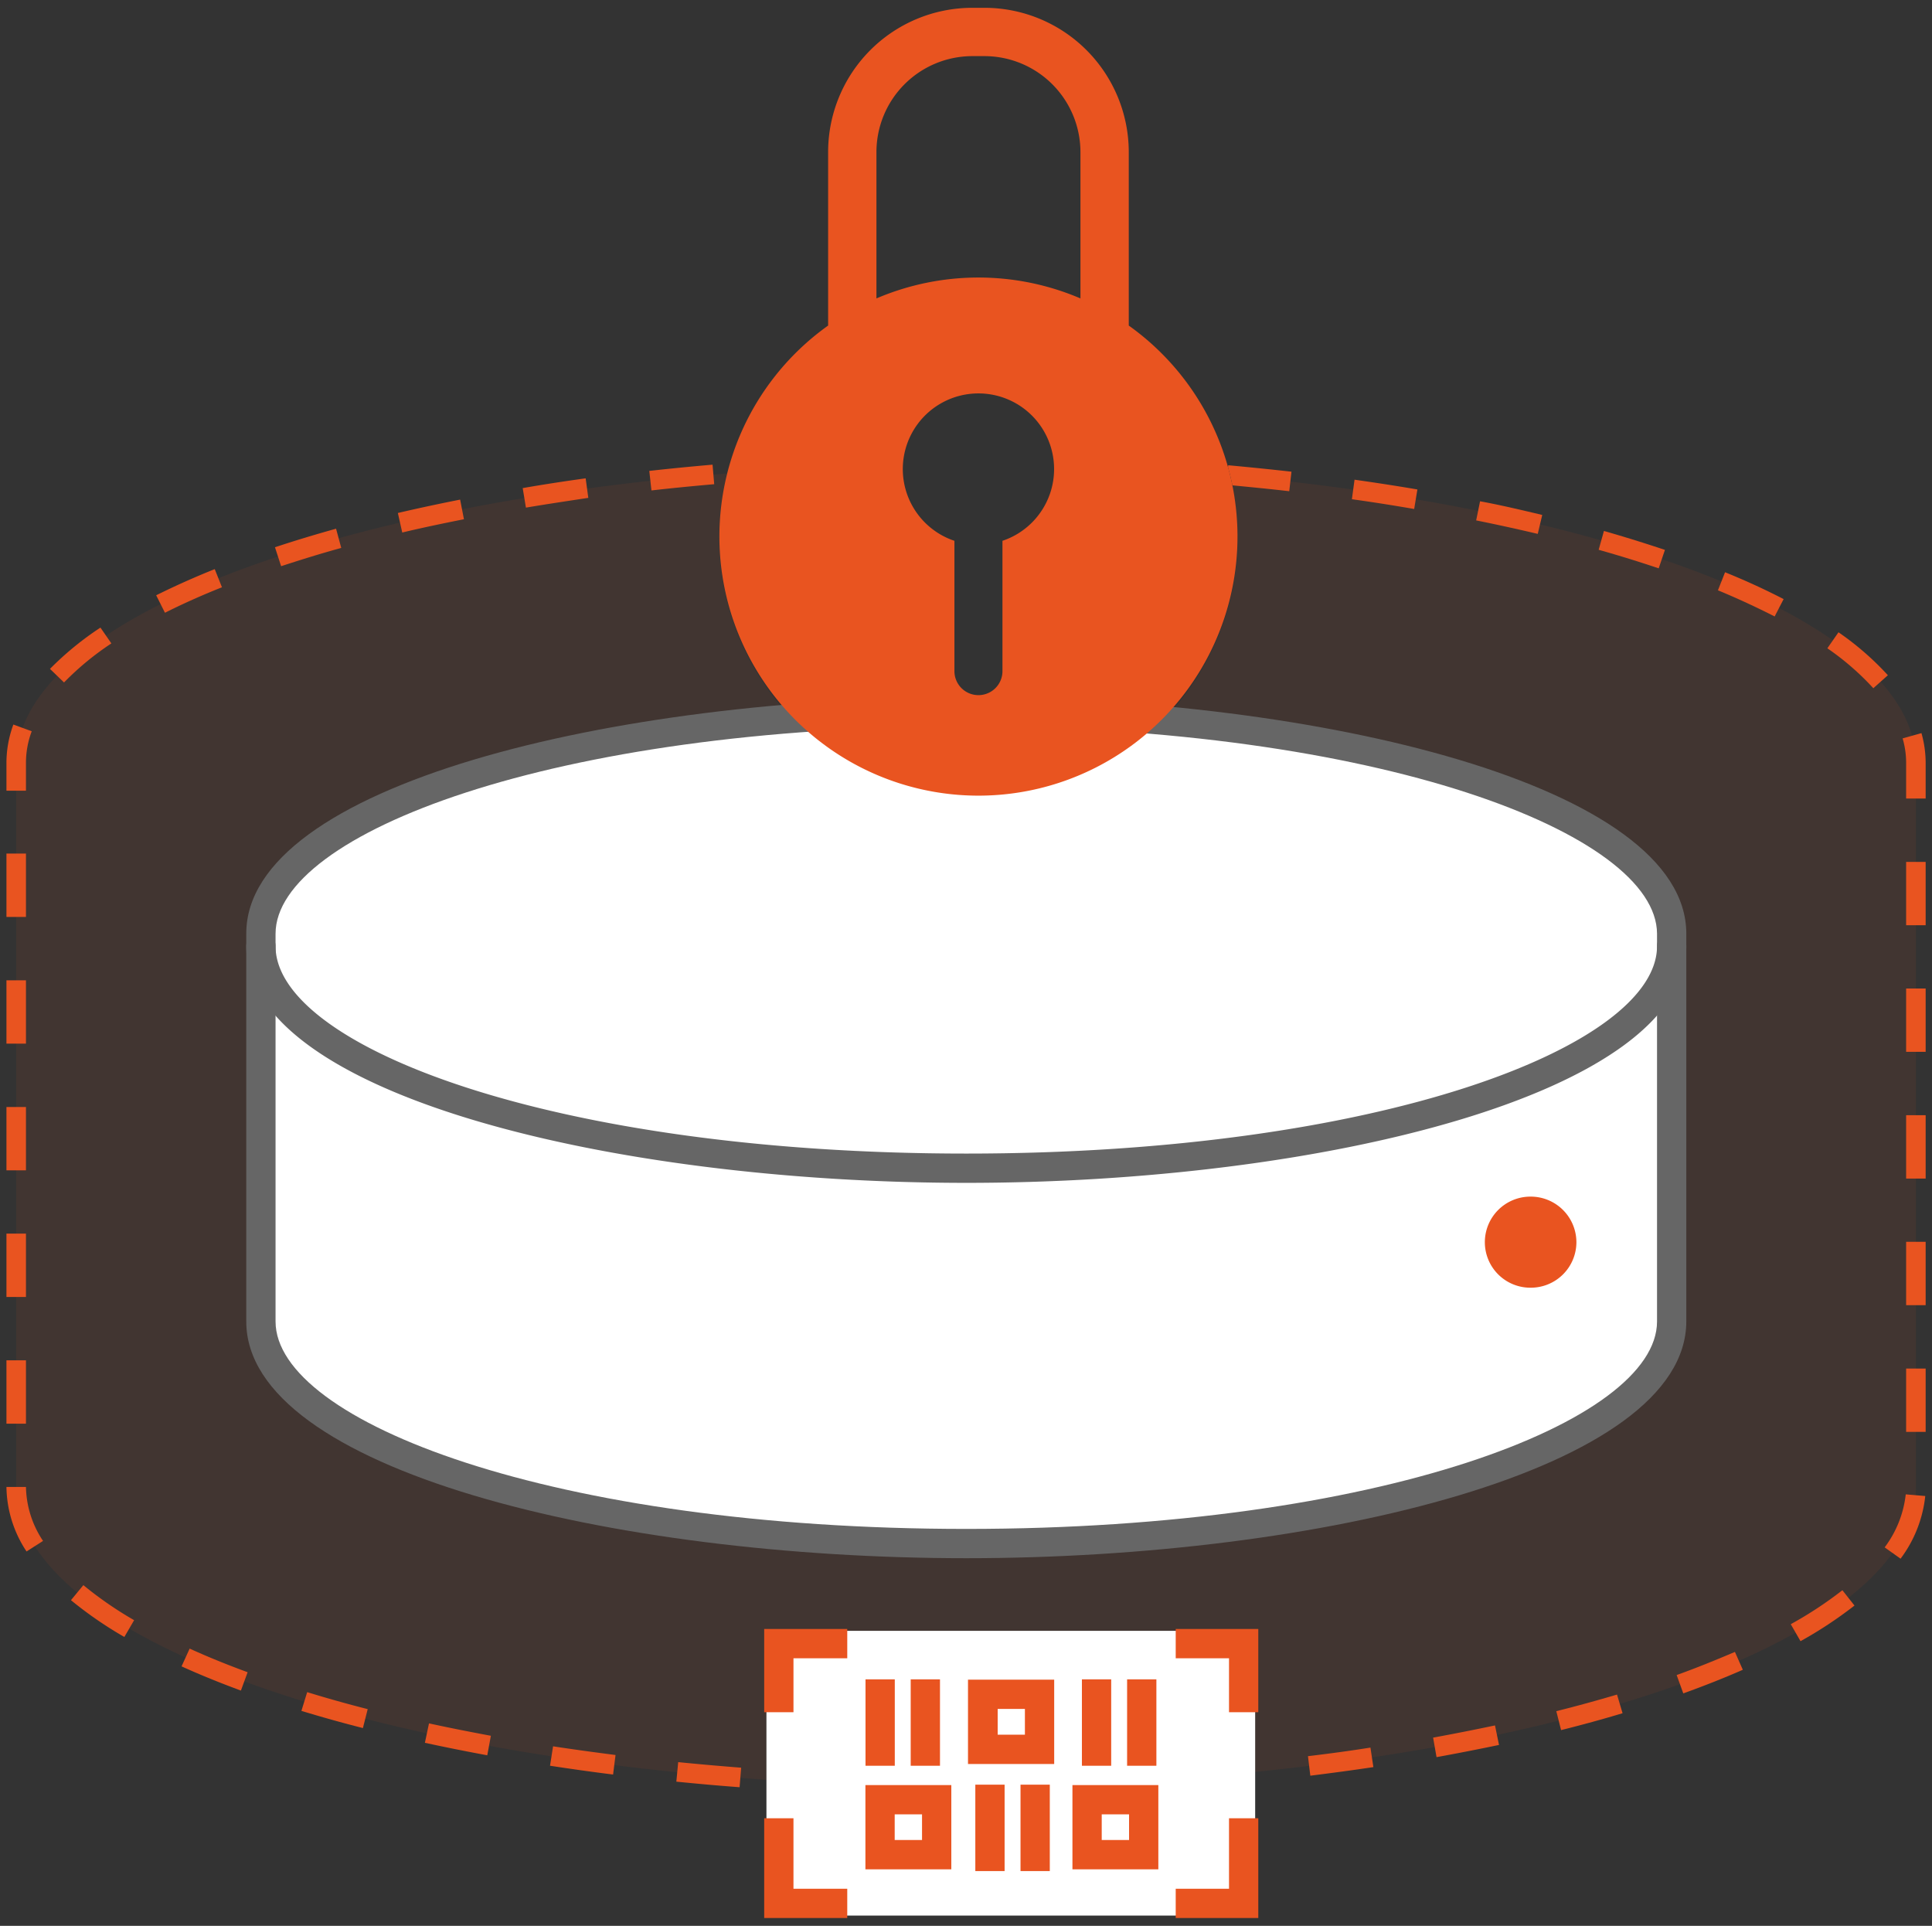 <svg xmlns="http://www.w3.org/2000/svg" id="Layer_1" viewBox="0 0 197.93 197.28"><rect x="0" y="0" width="197.93" height="197.28" fill="#333333" stroke="none"/><defs><style>.cls-4{fill:#e95420}.cls-2{fill:#fff}.cls-3{fill:#666}</style></defs><path fill="#e95420" d="M126 48.7A26.55 26.55 0 1 1 73.69 55a26.79 26.79 0 0 1 .8-6.5C32.6 51.89 1.66 63.87 1.66 78.13v74.19c0 14.71 32.93 27 76.86 30v-6.92h-.23v-8.53h8.51v.19h33.65v-.19h8.46v8.53h-.33v6.11c39.26-3.94 67.7-15.52 67.7-29.19V78.13c0-13.96-29.67-25.74-70.28-29.43Z" opacity=".08"/><path d="M99 72.9c-39.95 0-72.3 10.19-72.3 22.75v39.72c0 12.56 32.35 22.75 72.27 22.75s72.26-10.19 72.26-22.75V95.65c0-12.56-32.35-22.75-72.23-22.75Z" class="cls-2"/><path d="M99 159.62c-36.26 0-73.77-9.07-73.77-24.25V95.65C25.2 80.47 62.71 71.4 99 71.4s73.76 9.07 73.76 24.25v39.72c-.03 15.18-37.53 24.25-73.76 24.25Zm0-85.22c-42.33 0-70.77 11-70.77 21.25v39.72c0 10.26 28.44 21.25 70.77 21.25s70.76-11 70.76-21.25V95.65C169.73 85.39 141.3 74.4 99 74.4Z" class="cls-3"/><path d="M99 121.17c-36.26 0-73.77-9.07-73.77-24.25a1.5 1.5 0 0 1 3 0c0 10.26 28.44 21.25 70.77 21.25s70.76-11 70.76-21.25a1.5 1.5 0 1 1 3 0c-.03 15.18-37.53 24.25-73.76 24.25Z" class="cls-3"/><path d="M152.12 127.25a4.67 4.67 0 0 1 4.67-4.67 4.68 4.68 0 0 1 4.71 4.67 4.67 4.67 0 0 1-4.71 4.66 4.66 4.66 0 0 1-4.67-4.66ZM115.64 33.35V15.57A14.79 14.79 0 0 0 100.87.8H99.6a14.78 14.78 0 0 0-14.76 14.77v17.78a26.54 26.54 0 1 0 30.8 0ZM89.79 15.57a9.83 9.83 0 0 1 9.81-9.82h1.27a9.84 9.84 0 0 1 9.82 9.82v15a26.58 26.58 0 0 0-20.9 0ZM102.7 55.4v13.35a2.46 2.46 0 1 1-4.92 0V55.4a7.75 7.75 0 1 1 4.92 0ZM30.88 175.26c2 .61 4.13 1.21 6.3 1.76l.49-1.94c-2.13-.54-4.22-1.13-6.2-1.74ZM34.43 54.16c-2.16.6-4.27 1.24-6.26 1.9L28.8 58c2-.65 4-1.28 6.16-1.87ZM47.14 51.18c-2.18.43-4.33.89-6.38 1.37l.45 2c2-.48 4.16-.93 6.32-1.36ZM22 58.3a81.23 81.23 0 0 0-6 2.68l.9 1.79c1.79-.9 3.75-1.78 5.84-2.61ZM18.6 170.7c1.89.86 3.94 1.69 6.08 2.48l.69-1.88c-2.1-.77-4.1-1.58-5.94-2.42Z" class="cls-4"/><path d="M73 47.6c-2.18.19-4.36.4-6.48.64l.22 2c2.1-.24 4.27-.45 6.43-.64ZM7.27 163.92a40.12 40.12 0 0 0 5.47 3.77l1-1.72a38.3 38.3 0 0 1-5.2-3.59ZM69.29 182.51c2.11.21 4.29.41 6.48.57l.16-2c-2.18-.17-4.34-.36-6.45-.57ZM56.35 180.88c2.1.32 4.27.63 6.46.9l.25-2c-2.17-.28-4.32-.57-6.4-.89ZM60 49c-2.18.3-4.34.63-6.45 1l.33 2c2.08-.35 4.23-.67 6.39-1ZM82.27 183.51c2.14.12 4.33.21 6.51.28l.06-2c-2.16-.07-4.34-.16-6.46-.28ZM.66 100.42h2v6.49h-2zM.66 87.44h2v6.49h-2zM2.66 78.13a9.15 9.15 0 0 1 .59-3.22l-1.88-.69a11.38 11.38 0 0 0-.71 3.91V81h2ZM.66 126.37h2v6.49h-2zM.66 139.35h2v6.49h-2zM.66 152.32a12.21 12.21 0 0 0 2.06 6.61l1.69-1.08a10.25 10.25 0 0 1-1.75-5.53ZM10.29 64.29a31.76 31.76 0 0 0-5.17 4.23l1.44 1.39a29.28 29.28 0 0 1 4.85-4ZM.66 113.4h2v6.49h-2zM43.53 178.53c2.07.45 4.23.88 6.39 1.28l.37-2c-2.15-.4-4.28-.82-6.34-1.27ZM176 60.47c2.08.86 4 1.76 5.81 2.68l.92-1.78c-1.82-.94-3.83-1.87-6-2.75ZM193.08 158.51l1.63 1.16a13 13 0 0 0 2.53-6.42l-2-.17a11.05 11.05 0 0 1-2.16 5.43ZM195.28 127.21h2v6.49h-2zM183.46 166.38l1 1.74a42.75 42.75 0 0 0 5.53-3.65l-1.24-1.57a39.94 39.94 0 0 1-5.29 3.48ZM188.35 64.77l-1.14 1.64a27.52 27.52 0 0 1 4.71 4.09l1.49-1.33a29.6 29.6 0 0 0-5.06-4.4ZM95.31 181.94v2L99 184h2.83v-2c-2.2 0-4.37 0-6.52-.06ZM196.85 75.1l-1.93.54a8.93 8.93 0 0 1 .36 2.49v3.67h2v-3.67a11.26 11.26 0 0 0-.43-3.03ZM195.28 88.29h2v6.49h-2zM195.28 101.26h2v6.49h-2zM195.28 114.24h2v6.49h-2zM195.28 140.19h2v6.49h-2zM171.77 171.59l.68 1.88c2.16-.78 4.21-1.59 6.1-2.42l-.81-1.83c-1.84.78-3.85 1.61-5.97 2.37ZM138.5 51.14c2.16.3 4.3.64 6.38 1l.33-2c-2.09-.36-4.26-.69-6.44-1ZM134 179.9l.24 2c2.16-.27 4.33-.56 6.46-.88l-.3-2c-2.07.33-4.22.62-6.4.88ZM121.17 181.15l.14 2c2.16-.16 4.34-.35 6.49-.56l-.19-2c-2.14.22-4.3.41-6.44.56ZM108.25 181.82l.06 2c2.16-.07 4.35-.16 6.5-.26l-.1-2c-2.14.11-4.31.19-6.46.26ZM125.81 47.87c.17.61.32 1.23.45 1.85 2 .19 3.92.38 5.82.6l.23-2c-2.12-.24-4.3-.46-6.48-.66ZM163.78 56.32c2.13.6 4.19 1.24 6.15 1.9l.64-1.89c-2-.67-4.09-1.32-6.25-1.94ZM159.44 175.29l.49 1.94c2.16-.54 4.28-1.12 6.3-1.73l-.57-1.91c-2 .59-4.09 1.17-6.22 1.7ZM146.82 178l.35 2c2.19-.4 4.34-.82 6.4-1.25l-.41-2c-2.04.43-4.16.85-6.34 1.25ZM151.23 53.31c2.15.43 4.27.9 6.31 1.38l.46-1.94c-2.06-.49-4.2-1-6.37-1.4Z" class="cls-4"/><path d="M78.52 167.06h50.07v29.17H78.52z" class="cls-2"/><path d="M81.29 175.4h-3v-8.53h8.51v3h-5.51v5.53zM86.8 196.48h-8.51v-10.22h3v7.22h5.51v3zM128.91 175.4h-3v-5.53h-5.46v-3h8.46v8.53zM128.91 196.48h-8.46v-3h5.46v-7.22h3v10.22zM97.46 191.49h-8.8v-8.63h8.8Zm-5.8-3h2.8v-2.63h-2.8ZM118.67 191.49h-8.8v-8.63h8.8Zm-5.8-3h2.8v-2.63h-2.8ZM99.92 182.82h3v8.85h-3zM104.55 182.82h3v8.85h-3zM108 180.7h-8.83v-8.64H108Zm-5.79-3H105v-2.64h-2.79ZM110.84 172.03h3v8.85h-3zM115.47 172.03h3v8.85h-3zM88.67 172.03h3v8.85h-3zM93.3 172.03h3v8.85h-3z" class="cls-4"/></svg>